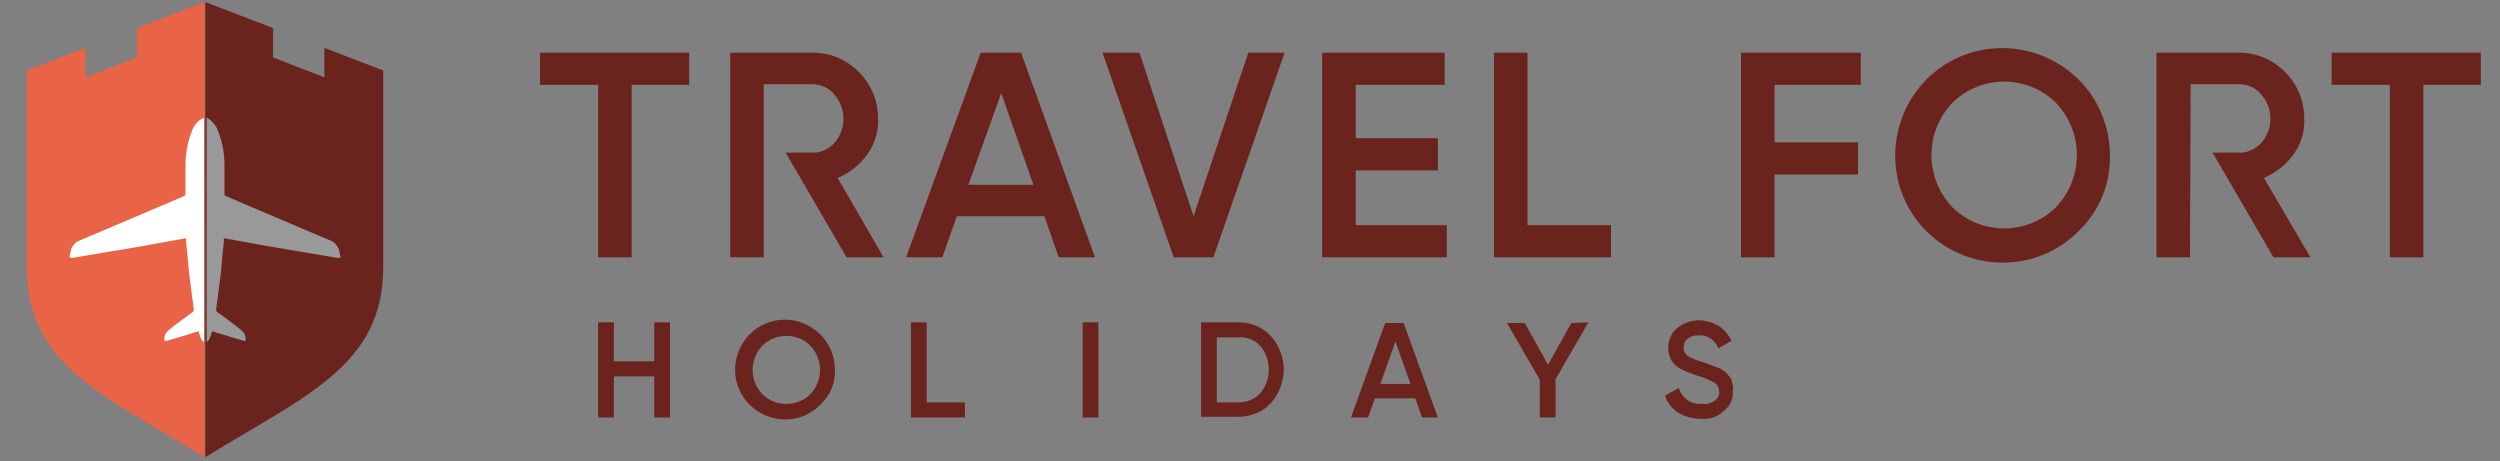 <?xml version="1.0" encoding="utf-8"?>
<!-- Generator: Adobe Illustrator 22.0.0, SVG Export Plug-In . SVG Version: 6.00 Build 0)  -->
<svg version="1.1" id="Layer_1" xmlns="http://www.w3.org/2000/svg" xmlns:xlink="http://www.w3.org/1999/xlink" x="0px" y="0px"
	 viewBox="0 0 365.3 67.4" style="enable-background:new 0 0 365.3 67.4;" xml:space="preserve">
<rect x="0" y="0" width="365.3" height="67.4" fill="#808080" stroke="none"/>
<style type="text/css">
	.st0{fill:#E96346;}
	.st1{fill:#6B231D;}
	.st2{fill:#FFFFFF;}
	.st3{fill:#999999;}
</style>
<title>Travel Fort LOGO</title>
<g>
	<path class="st0" d="M20,4.1v4.3l-7.5,2.9V7l-8.6,3.3V39c0,14.4,11.2,18.7,26,27.8V0.3L20,4.1z"/>
	<path class="st1" d="M39.9,4.1v4.3l7.5,2.9V7l8.6,3.3V39c0,14.4-11.2,18.7-26,27.8V0.3L39.9,4.1z"/>
	<path class="st2" d="M29.1,17.6c-0.4,0.4-0.8,0.8-1,1.4c-0.7,1.7-1,3.4-1,5.2c0,1.4,0,2.8,0,4.1c0,0.1,0,0.2-0.1,0.3
		c-0.6,0.3-13.9,5.9-15.5,6.6c-0.5,0.2-0.9,0.7-1.1,1.2c-0.1,0.3-0.1,0.6-0.2,0.9c-0.1,0.3,0,0.4,0.3,0.4l5.9-1l4.2-0.7l4.4-0.8
		l2.2-0.4c0,0.2,0,0.4,0,0.6c0.2,1.7,0.3,3.4,0.5,5.1c0.2,1.5,0.4,3,0.6,4.6c0.1,0.3-0.1,0.5-0.3,0.6c-1.1,0.8-2.2,1.6-3.3,2.5
		c-0.4,0.3-0.7,0.8-0.7,1.3c0,0.3,0.1,0.4,0.4,0.3l3-0.9l1.6-0.5c0,0.1,0.1,0.2,0.1,0.3c0.1,0.3,0.2,0.7,0.4,1
		c0.1,0.1,0.2,0.2,0.3,0.3V17.2C29.6,17.3,29.4,17.4,29.1,17.6z"/>
	<path class="st3" d="M30.8,17.6c0.4,0.4,0.8,0.8,1,1.4c0.7,1.7,1,3.4,1,5.2c0,1.4,0,2.8,0,4.1c0,0.1,0,0.2,0.1,0.3
		c0.6,0.3,13.9,5.9,15.5,6.6c0.5,0.2,0.9,0.7,1.1,1.2c0.1,0.3,0.1,0.6,0.2,0.9s0,0.4-0.3,0.4l-5.9-1l-4.2-0.7l-4.4-0.8l-2.2-0.4
		c0,0.2,0,0.4,0,0.6c-0.2,1.7-0.3,3.4-0.5,5.1c-0.2,1.5-0.4,3-0.6,4.6c-0.1,0.3,0.1,0.5,0.3,0.6c1.1,0.8,2.2,1.6,3.3,2.5
		c0.4,0.3,0.7,0.8,0.7,1.3c0,0.3-0.1,0.4-0.3,0.3l-3-0.9l-1.6-0.5c0,0.1-0.1,0.2-0.1,0.3c-0.1,0.3-0.2,0.7-0.4,1
		c-0.1,0.1-0.2,0.2-0.3,0.3V17.2C30.3,17.2,30.6,17.4,30.8,17.6z"/>
</g>
<g>
	<g>
		<path class="st1" d="M100.7,7.7v4.7h-8.4v25.2h-4.9V12.4h-8.5V7.7H100.7z"/>
		<path class="st1" d="M111.6,12.3h7c1.3,0,2.5,0.5,3.3,1.5c1.8,2,1.8,5.1,0,7.1c-0.8,0.9-2.1,1.5-3.3,1.4h-3.8l8.9,15.3h5.4
			L122.4,26c1.7-0.7,3.2-1.9,4.3-3.4c1.1-1.5,1.7-3.4,1.6-5.3c0-5.3-4.3-9.6-9.5-9.6c0,0,0,0-0.1,0h-12v29.9h4.9V12.3z"/>
		<path class="st1" d="M320.1,12.3h7c1.3,0,2.5,0.5,3.3,1.5c1.8,2,1.8,5.1,0,7.1c-0.9,0.9-2.1,1.5-3.3,1.4h-3.8l8.9,15.3h5.4
			L330.8,26c1.7-0.7,3.2-1.9,4.3-3.4c1.1-1.5,1.7-3.4,1.6-5.3c0-5.3-4.3-9.6-9.5-9.6c0,0,0,0-0.1,0h-12v29.9h4.9L320.1,12.3z"/>
		<path class="st1" d="M154.7,37.6l-2.1-6h-12.8l-2.1,6h-5.3l10.9-29.9h5.9L160,37.6H154.7z M141.5,27h9.5l-4.7-13.4L141.5,27z"/>
		<path class="st1" d="M171.5,37.6L161.1,7.7h5.4l7.9,23.9l8-23.9h5.3l-10.4,29.9H171.5z"/>
		<path class="st1" d="M198.2,32.9h13.2v4.7h-18.2V7.7h17.9v4.7h-13v7.8h12v4.7h-12V32.9z"/>
		<path class="st1" d="M223.2,32.9h12.2v4.7h-17.1V7.7h4.9V32.9z"/>
		<path class="st1" d="M271.9,12.4h-12.6v8.4h12.2v4.7h-12.2v12.1h-4.9V7.7h17.5V12.4z"/>
		<path class="st1" d="M303.8,33.7c-6.1,6.2-16,6.2-22.2,0.2c-6.2-6.1-6.2-16-0.2-22.2c6.1-6.2,16-6.2,22.2-0.2
			c3,2.9,4.7,7,4.7,11.2C308.4,26.8,306.8,30.8,303.8,33.7z M285.3,30.3c4.2,4.1,10.9,4.1,15.1,0c4.1-4.3,4.1-11,0-15.3
			c-4.2-4.1-10.9-4.1-15.1,0C281.2,19.3,281.2,26,285.3,30.3z"/>
		<path class="st1" d="M362.5,7.7v4.7h-8.4v25.2h-4.9V12.4h-8.5V7.7H362.5z"/>
	</g>
	<g>
		<path class="st1" d="M95.6,47.1h2.3V61h-2.3v-6h-5.9v6h-2.3V47.1h2.3v5.7h5.9V47.1z"/>
		<path class="st1" d="M119.9,59.1c-2.8,2.9-7.4,2.9-10.3,0.1c-2.9-2.8-2.9-7.4-0.1-10.3c2.8-2.9,7.4-2.9,10.3-0.1
			c1.4,1.4,2.2,3.2,2.2,5.2C122.1,55.9,121.3,57.8,119.9,59.1z M111.4,57.6c1.9,1.9,5.1,1.9,7,0c1.9-2,1.9-5.1,0-7.1
			c-1.9-1.9-5.1-1.9-7,0C109.5,52.5,109.5,55.6,111.4,57.6z"/>
		<path class="st1" d="M135.4,58.8h5.6V61h-7.9V47.1h2.3V58.8z"/>
		<path class="st1" d="M158.2,47.1h2.3V61h-2.3V47.1z"/>
		<path class="st1" d="M181,47.1c1.8,0,3.5,0.7,4.7,2c2.5,2.8,2.5,7,0,9.8c-1.2,1.3-2.9,2-4.7,2h-5.5V47.1H181z M181,58.8
			c1.2,0,2.4-0.5,3.2-1.4c1.6-2,1.6-4.8,0-6.8c-0.8-0.9-2-1.4-3.2-1.3h-3.2v9.5H181z"/>
		<path class="st1" d="M207.8,61l-1-2.8h-5.9l-1,2.8h-2.5l5-13.8h2.7l5,13.8H207.8z M201.7,56.1h4.4l-2.2-6.2L201.7,56.1z"/>
		<path class="st1" d="M232.1,47.1l-4.8,8.3V61H225v-5.5l-4.8-8.3h2.6l3.4,6.1l3.4-6.1L232.1,47.1z"/>
		<path class="st1" d="M248.6,61.2c-1.2,0-2.4-0.3-3.4-0.9c-0.9-0.6-1.6-1.5-1.9-2.5l2-1.1c0.5,1.5,1.9,2.5,3.4,2.3
			c0.7,0.1,1.4-0.1,1.9-0.5c0.4-0.3,0.7-0.8,0.6-1.3c0-0.5-0.2-1-0.7-1.3c-0.8-0.4-1.6-0.8-2.5-1l-1.6-0.6c-0.5-0.2-0.9-0.4-1.3-0.7
			c-0.4-0.3-0.8-0.7-1-1.2c-0.7-1.6-0.3-3.4,1-4.5c0.9-0.7,2-1.1,3.1-1.1c1,0,2,0.3,2.9,0.8c0.8,0.5,1.5,1.3,1.9,2.2l-1.9,1.1
			c-0.5-1.2-1.6-2-2.9-1.9c-0.6,0-1.1,0.1-1.6,0.5c-0.4,0.3-0.6,0.8-0.6,1.3c0,0.5,0.2,0.9,0.6,1.2c0.7,0.4,1.4,0.7,2.2,0.9l1.1,0.4
			l1,0.4c0.4,0.1,0.7,0.3,1,0.5c0.3,0.2,0.5,0.5,0.7,0.7c0.3,0.3,0.4,0.6,0.5,1c0.1,0.4,0.2,0.8,0.1,1.2c0.1,1.2-0.4,2.3-1.4,3
			C251.1,60.9,249.8,61.3,248.6,61.2z"/>
	</g>
</g>
</svg>
